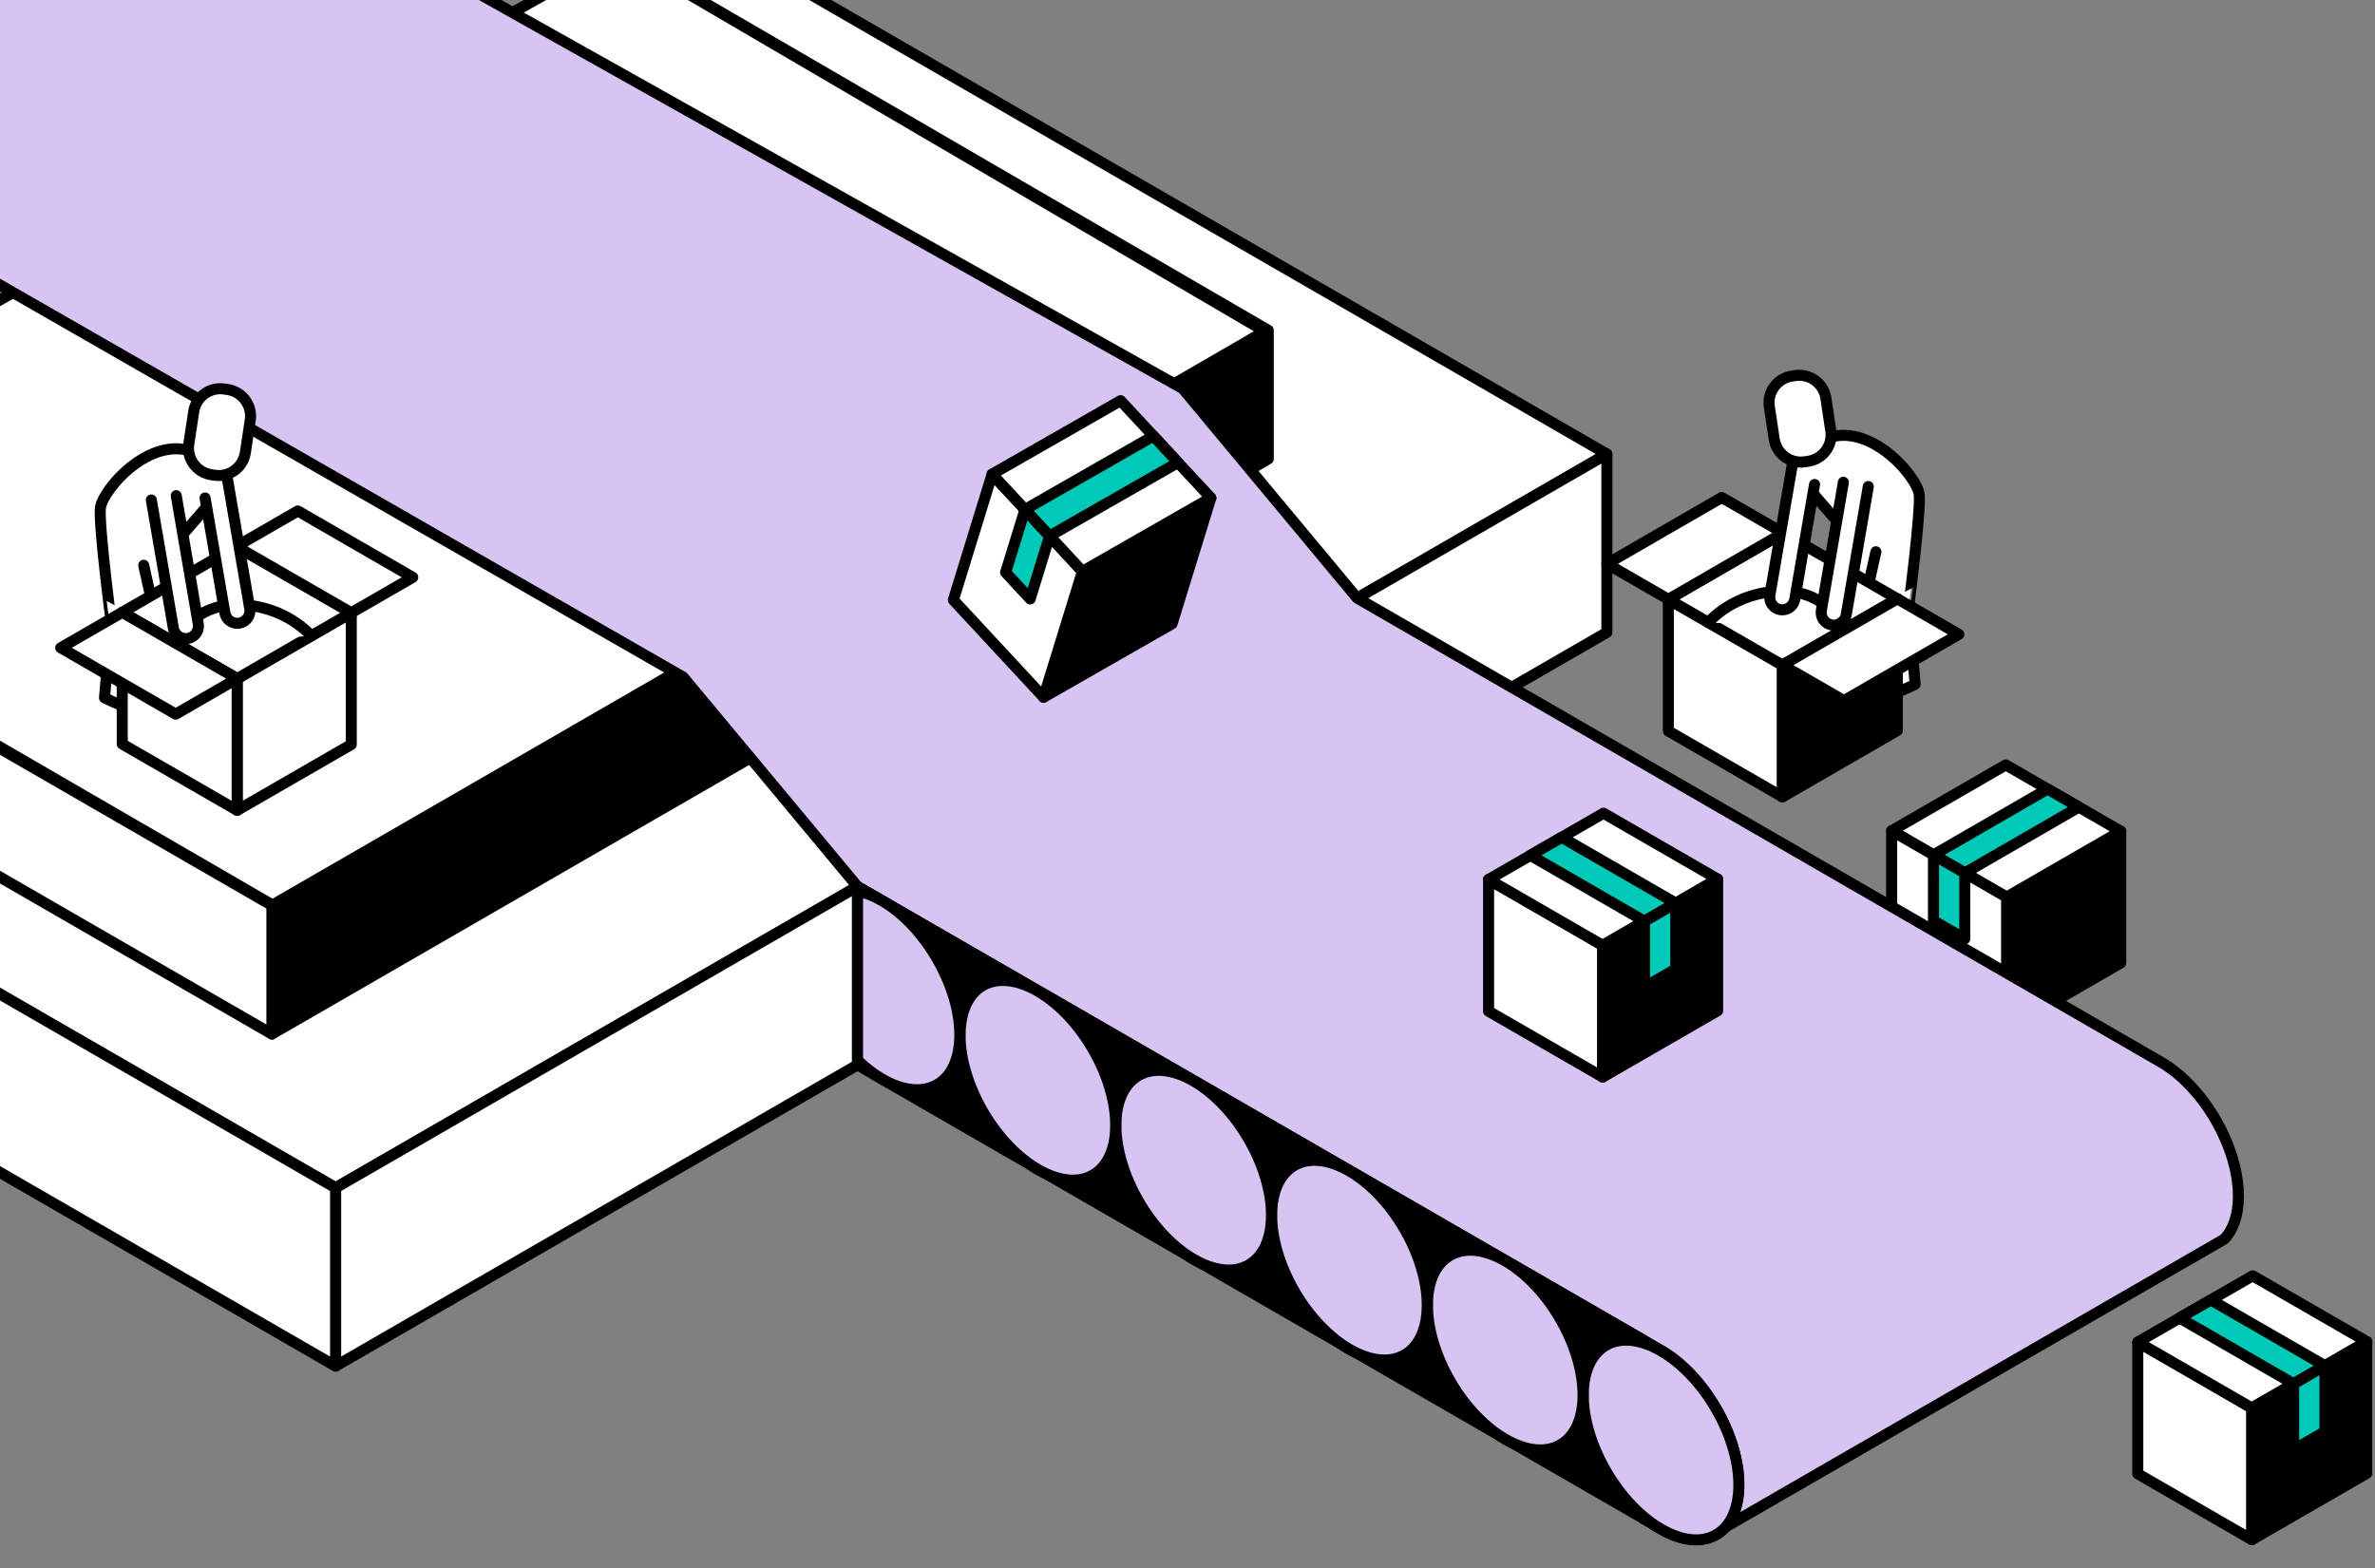 <svg width="430" height="284" viewBox="0 0 430 284" fill="none" xmlns="http://www.w3.org/2000/svg">
<rect x="0" y="0" width="430" height="284" fill="#808080" stroke="none"/>
<path d="M383.96 174.399L363.3 186.319V162.469L383.96 150.539V174.399Z" fill="black" stroke="black" stroke-width="2" stroke-linecap="round" stroke-linejoin="round"/>
<path d="M383.96 150.539L363.3 162.469L342.49 150.459L363.15 138.529L383.96 150.539Z" fill="white" stroke="black" stroke-width="2" stroke-linecap="round" stroke-linejoin="round"/>
<path d="M376.391 146.168L355.731 158.098L350.061 154.828L370.721 142.898L376.391 146.168Z" fill="#00CAB7" stroke="black" stroke-width="2" stroke-linecap="round" stroke-linejoin="round"/>
<path d="M363.3 162.469V186.319L342.49 174.309V150.459L363.3 162.469Z" fill="white" stroke="black" stroke-width="2" stroke-linecap="round" stroke-linejoin="round"/>
<path d="M355.731 158.098V170.028L350.061 166.748V154.828L355.731 158.098Z" fill="#00CAB7" stroke="black" stroke-width="2" stroke-linecap="round" stroke-linejoin="round"/>
<path d="M290.93 82.23L60.76 215.12L-98.981 122.89L131.19 -10L290.93 82.23Z" fill="white" stroke="black" stroke-width="2" stroke-linecap="round" stroke-linejoin="round"/>
<path d="M290.93 114.53V82.231L60.76 215.12V247.41L290.93 114.53Z" fill="white" stroke="black" stroke-width="2" stroke-linecap="round" stroke-linejoin="round"/>
<path d="M-98.981 155.191L60.76 247.411V215.121L-98.981 122.891V155.191Z" fill="white" stroke="black" stroke-width="2" stroke-linecap="round" stroke-linejoin="round"/>
<path d="M229 60L49.5 164L-71 94.123L112 -8.5L229 60Z" fill="white" stroke="black" stroke-width="2" stroke-linecap="round" stroke-linejoin="round"/>
<path d="M229.62 59.82V83.12L49.23 187.27V163.97L229.62 59.82Z" fill="black"/>
<path d="M229.62 59.82V83.12L49.23 187.27V163.97L229.62 59.82ZM229.62 59.82L120.5 -3.6" stroke="black" stroke-width="2" stroke-linecap="round" stroke-linejoin="round"/>
<path d="M49.23 163.97V187.27L-71.42 117.62V94.32L49.23 163.97Z" fill="white" stroke="black" stroke-width="2" stroke-linecap="round" stroke-linejoin="round"/>
<path d="M405.27 216.61C405.27 220.06 404.32 222.72 402.7 224.42L399.38 226.34L312.24 276.64L308.91 278.57C306.6 279.13 303.78 278.61 300.73 276.84L297.48 274.97V242.68L155.26 160.56L123.66 122.6L-433.23 -197.04L-350.5 -246.5L214.12 70.36H214.13L245.72 108.32L391.2 192.32C395.14 194.6 398.7 198.51 401.25 202.98C401.83 203.98 402.35 205.01 402.8 206.05C404.36 209.55 405.27 213.22 405.27 216.61Z" fill="#D8C4F2" stroke="black" stroke-width="2" stroke-linecap="round" stroke-linejoin="round"/>
<path d="M314.81 268.831C314.81 277.751 308.51 281.341 300.73 276.851L155.25 192.861V160.561L300.73 244.551C308.51 249.041 314.81 259.911 314.81 268.831Z" fill="black" stroke="black" stroke-width="2" stroke-linecap="round" stroke-linejoin="round"/>
<ellipse cx="300.743" cy="260.794" rx="11.46" ry="19.85" transform="rotate(-30.358 300.743 260.794)" fill="#D8C4F2" stroke="black" stroke-width="2" stroke-linecap="round" stroke-linejoin="round"/>
<ellipse cx="272.531" cy="244.505" rx="11.46" ry="19.85" transform="rotate(-30.358 272.531 244.505)" fill="#D8C4F2" stroke="black" stroke-width="2" stroke-linecap="round" stroke-linejoin="round"/>
<ellipse cx="244.323" cy="228.223" rx="11.46" ry="19.85" transform="rotate(-30.358 244.323 228.223)" fill="#D8C4F2" stroke="black" stroke-width="2" stroke-linecap="round" stroke-linejoin="round"/>
<ellipse cx="216.119" cy="211.93" rx="11.46" ry="19.85" transform="rotate(-30.358 216.119 211.93)" fill="#D8C4F2" stroke="black" stroke-width="2" stroke-linecap="round" stroke-linejoin="round"/>
<ellipse cx="187.912" cy="195.649" rx="11.46" ry="19.85" transform="rotate(-30.358 187.912 195.649)" fill="#D8C4F2" stroke="black" stroke-width="2" stroke-linecap="round" stroke-linejoin="round"/>
<path d="M173.78 187.411C173.78 196.321 167.48 199.921 159.7 195.421C158.15 194.521 156.65 193.371 155.26 192.031V161.381C156.65 161.651 158.15 162.221 159.7 163.121C167.48 167.621 173.78 178.491 173.78 187.411Z" fill="#D8C4F2" stroke="black" stroke-width="2" stroke-linecap="round" stroke-linejoin="round"/>
<path d="M269.51 183.139L290.17 195.059V171.209L269.51 159.279V183.139Z" fill="white" stroke="black" stroke-width="2" stroke-linecap="round" stroke-linejoin="round"/>
<path d="M269.51 159.28L290.17 171.21L310.98 159.2L290.32 147.27L269.51 159.28Z" fill="white" stroke="black" stroke-width="2" stroke-linecap="round" stroke-linejoin="round"/>
<path d="M277.08 154.909L297.74 166.839L303.41 163.569L282.75 151.639L277.08 154.909Z" fill="#00CAB7" stroke="black" stroke-width="2" stroke-linecap="round" stroke-linejoin="round"/>
<path d="M290.17 171.209V195.059L310.98 183.049V159.199L290.17 171.209Z" fill="black" stroke="black" stroke-width="2" stroke-linecap="round" stroke-linejoin="round"/>
<path d="M297.74 166.838V178.768L303.41 175.488V163.568L297.74 166.838Z" fill="#00CAB7" stroke="black" stroke-width="2" stroke-linecap="round" stroke-linejoin="round"/>
<path d="M387.05 266.911L407.7 278.841V254.991L387.05 243.061V266.911Z" fill="white" stroke="black" stroke-width="2" stroke-linecap="round" stroke-linejoin="round"/>
<path d="M387.05 243.061L407.7 254.991L428.51 242.971L407.85 231.051L387.05 243.061Z" fill="white" stroke="black" stroke-width="2" stroke-linecap="round" stroke-linejoin="round"/>
<path d="M394.609 238.69L415.269 250.62L420.939 247.34L400.279 235.42L394.609 238.69Z" fill="#00CAB7" stroke="black" stroke-width="2" stroke-linecap="round" stroke-linejoin="round"/>
<path d="M407.7 254.991V278.841L428.51 266.831V242.971L407.7 254.991Z" fill="black" stroke="black" stroke-width="2" stroke-linecap="round" stroke-linejoin="round"/>
<path d="M415.271 250.62V262.54L420.941 259.27V247.34L415.271 250.62Z" fill="#00CAB7" stroke="black" stroke-width="2" stroke-linecap="round" stroke-linejoin="round"/>
<path d="M212.209 112.96L188.949 126.27L195.979 103.48L219.229 90.17L212.209 112.96Z" fill="black" stroke="black" stroke-width="2" stroke-linecap="round" stroke-linejoin="round"/>
<path d="M195.979 103.481L188.949 126.271L172.609 108.661L179.629 85.871L195.979 103.481Z" fill="white" stroke="black" stroke-width="2" stroke-linecap="round" stroke-linejoin="round"/>
<path d="M190.029 97.072L186.519 108.471L182.069 103.671L185.579 92.272L190.029 97.072Z" fill="#00CAB7" stroke="black" stroke-width="2" stroke-linecap="round" stroke-linejoin="round"/>
<path d="M179.629 85.871L202.889 72.561L219.229 90.171L195.979 103.481L179.629 85.871Z" fill="white" stroke="black" stroke-width="2" stroke-linecap="round" stroke-linejoin="round"/>
<path d="M208.829 78.961L185.579 92.271L190.029 97.071L213.289 83.761L208.829 78.961Z" fill="#00CAB7" stroke="black" stroke-width="2" stroke-linecap="round" stroke-linejoin="round"/>
<path d="M347.489 89.621C347.219 86.341 337.809 75.201 329.279 80.04C325.069 82.43 324.269 84.16 324.549 85.311L327.989 89.07L335.439 97.65L332.609 105.68L333.249 116.45C333.249 116.45 330.869 117.72 330.409 121.51C329.959 125.3 332.879 123.93 332.879 123.93L339.209 121.93C339.049 122.07 337.319 123.57 338.619 125.48C339.989 127.49 346.739 123.93 346.739 123.93L345.549 110.02C345.569 110.03 347.759 92.9 347.489 89.621Z" fill="white" stroke="black" stroke-width="2" stroke-linecap="round" stroke-linejoin="round"/>
<path d="M339.229 121.92L337.989 107.32L339.639 99.93" fill="white"/>
<path d="M339.229 121.92L337.989 107.32L339.639 99.93" stroke="black" stroke-width="2" stroke-linecap="round" stroke-linejoin="round"/>
<path d="M302.06 132.389L322.72 144.319V120.459L302.06 108.539V132.389Z" fill="white" stroke="black" stroke-width="2" stroke-linecap="round" stroke-linejoin="round"/>
<path d="M302.06 108.54L322.72 120.46L343.52 108.45L322.87 96.519L302.06 108.54Z" fill="white" stroke="black" stroke-width="2" stroke-linecap="round" stroke-linejoin="round"/>
<path d="M290.93 102.11L302.06 108.54L322.87 96.52L311.73 90.1L290.93 102.11Z" fill="white" stroke="black" stroke-width="2" stroke-linecap="round" stroke-linejoin="round"/>
<path d="M333.74 114.1C333.74 114.1 331.43 107.08 322.72 107.08C314.01 107.08 309.31 112.72 309.31 112.72" fill="white"/>
<path d="M333.74 114.1C333.74 114.1 331.43 107.08 322.72 107.08C314.01 107.08 309.31 112.72 309.31 112.72" stroke="black" stroke-width="2" stroke-linecap="round" stroke-linejoin="round"/>
<path d="M322.87 96.519V107.08V96.519Z" fill="white"/>
<path d="M322.87 96.519V107.08" stroke="black" stroke-width="2" stroke-linecap="round" stroke-linejoin="round"/>
<path d="M322.72 120.459V144.319L343.52 132.299V108.449L322.72 120.459Z" fill="black" stroke="black" stroke-width="2" stroke-linecap="round" stroke-linejoin="round"/>
<path d="M322.72 120.459L333.85 126.889L354.65 114.879L343.52 108.449L322.72 120.459Z" fill="white" stroke="black" stroke-width="2" stroke-linecap="round" stroke-linejoin="round"/>
<path d="M338.26 88.11L334.27 111.32C334.08 112.43 333.11 113.22 332.02 113.22C331.89 113.22 331.76 113.21 331.63 113.19C330.39 112.98 329.55 111.79 329.76 110.55L333.75 87.34" fill="white"/>
<path d="M338.26 88.11L334.27 111.32C334.08 112.43 333.11 113.22 332.02 113.22C331.89 113.22 331.76 113.21 331.63 113.19C330.39 112.98 329.55 111.79 329.76 110.55L333.75 87.34" stroke="black" stroke-width="2" stroke-linecap="round" stroke-linejoin="round"/>
<path d="M328.529 87.74L324.949 108.54C324.759 109.65 323.789 110.44 322.699 110.44C322.569 110.44 322.439 110.43 322.309 110.41C321.069 110.2 320.229 109.01 320.439 107.77L324.649 83.32" fill="white"/>
<path d="M328.529 87.74L324.949 108.54C324.759 109.65 323.789 110.44 322.699 110.44C322.569 110.44 322.439 110.43 322.309 110.41C321.069 110.2 320.229 109.01 320.439 107.77L324.649 83.32" stroke="black" stroke-width="2" stroke-linecap="round" stroke-linejoin="round"/>
<path d="M327.38 83.54L326.77 83.63C324.11 84.03 321.63 82.2 321.23 79.54L320.34 73.65C319.94 70.99 321.77 68.51 324.43 68.11L325.04 68.02C327.7 67.62 330.18 69.45 330.58 72.11L331.47 78C331.88 80.66 330.05 83.14 327.38 83.54Z" fill="white" stroke="black" stroke-width="2" stroke-linecap="round" stroke-linejoin="round"/>
<path d="M18.17 92.056C18.44 88.776 27.85 77.636 36.38 82.476C40.59 84.866 41.39 86.596 41.11 87.746L37.67 91.506L30.22 100.086L33.05 108.116L32.41 118.886C32.41 118.886 34.79 120.156 35.25 123.946C35.7 127.736 32.78 126.366 32.78 126.366L26.45 124.366C26.61 124.506 28.34 126.006 27.04 127.916C25.67 129.926 18.92 126.366 18.92 126.366L20.11 112.456C20.09 112.466 17.89 95.346 18.17 92.056Z" fill="white" stroke="black" stroke-width="2" stroke-linecap="round" stroke-linejoin="round"/>
<path d="M26.421 124.367L27.66 109.767L26.02 102.377" fill="white"/>
<path d="M26.421 124.367L27.66 109.767L26.02 102.377" stroke="black" stroke-width="2" stroke-linecap="round" stroke-linejoin="round"/>
<path d="M63.6 134.835L42.94 146.755V122.905L63.6 110.975V134.835Z" fill="white" stroke="black" stroke-width="2" stroke-linecap="round" stroke-linejoin="round"/>
<path d="M63.6 110.975L42.94 122.905L22.13 110.895L42.79 98.965L63.6 110.975Z" fill="white" stroke="black" stroke-width="2" stroke-linecap="round" stroke-linejoin="round"/>
<path d="M74.73 104.555L63.6 110.975L42.79 98.965L53.92 92.535L74.73 104.555Z" fill="white" stroke="black" stroke-width="2" stroke-linecap="round" stroke-linejoin="round"/>
<path d="M31.92 116.545C31.92 116.545 34.23 109.525 42.94 109.525C51.65 109.525 56.35 115.165 56.35 115.165" fill="white"/>
<path d="M31.92 116.545C31.92 116.545 34.23 109.525 42.94 109.525C51.65 109.525 56.35 115.165 56.35 115.165" stroke="black" stroke-width="2" stroke-linecap="round" stroke-linejoin="round"/>
<path d="M42.79 98.965V109.515V98.965Z" fill="white"/>
<path d="M42.79 98.965V109.515" stroke="black" stroke-width="2" stroke-linecap="round" stroke-linejoin="round"/>
<path d="M42.94 122.905V146.755L22.13 134.745V110.895L42.94 122.905Z" fill="white" stroke="black" stroke-width="2" stroke-linecap="round" stroke-linejoin="round"/>
<path d="M42.94 122.905L31.81 129.335L11 117.315L22.13 110.895L42.94 122.905Z" fill="white" stroke="black" stroke-width="2" stroke-linecap="round" stroke-linejoin="round"/>
<path d="M27.4 90.545L31.39 113.755C31.58 114.865 32.55 115.655 33.64 115.655C33.77 115.655 33.9 115.645 34.03 115.625C35.27 115.415 36.11 114.225 35.9 112.985L31.91 89.775" fill="white"/>
<path d="M27.4 90.545L31.39 113.755C31.58 114.865 32.55 115.655 33.64 115.655C33.77 115.655 33.9 115.645 34.03 115.625C35.27 115.415 36.11 114.225 35.9 112.985L31.91 89.775" stroke="black" stroke-width="2" stroke-linecap="round" stroke-linejoin="round"/>
<path d="M37.13 90.186L40.71 110.986C40.9 112.096 41.87 112.886 42.96 112.886C43.09 112.886 43.22 112.876 43.35 112.856C44.59 112.646 45.43 111.456 45.22 110.216L41.01 85.766" fill="white"/>
<path d="M37.13 90.186L40.71 110.986C40.9 112.096 41.87 112.886 42.96 112.886C43.09 112.886 43.22 112.876 43.35 112.856C44.59 112.646 45.43 111.456 45.22 110.216L41.01 85.766" stroke="black" stroke-width="2" stroke-linecap="round" stroke-linejoin="round"/>
<path d="M38.27 85.975L38.88 86.065C41.54 86.465 44.02 84.635 44.42 81.975L45.31 76.085C45.71 73.425 43.88 70.945 41.22 70.545L40.61 70.455C37.95 70.055 35.47 71.885 35.07 74.545L34.18 80.435C33.78 83.095 35.61 85.575 38.27 85.975Z" fill="white" stroke="black" stroke-width="2" stroke-linecap="round" stroke-linejoin="round"/>
</svg>

